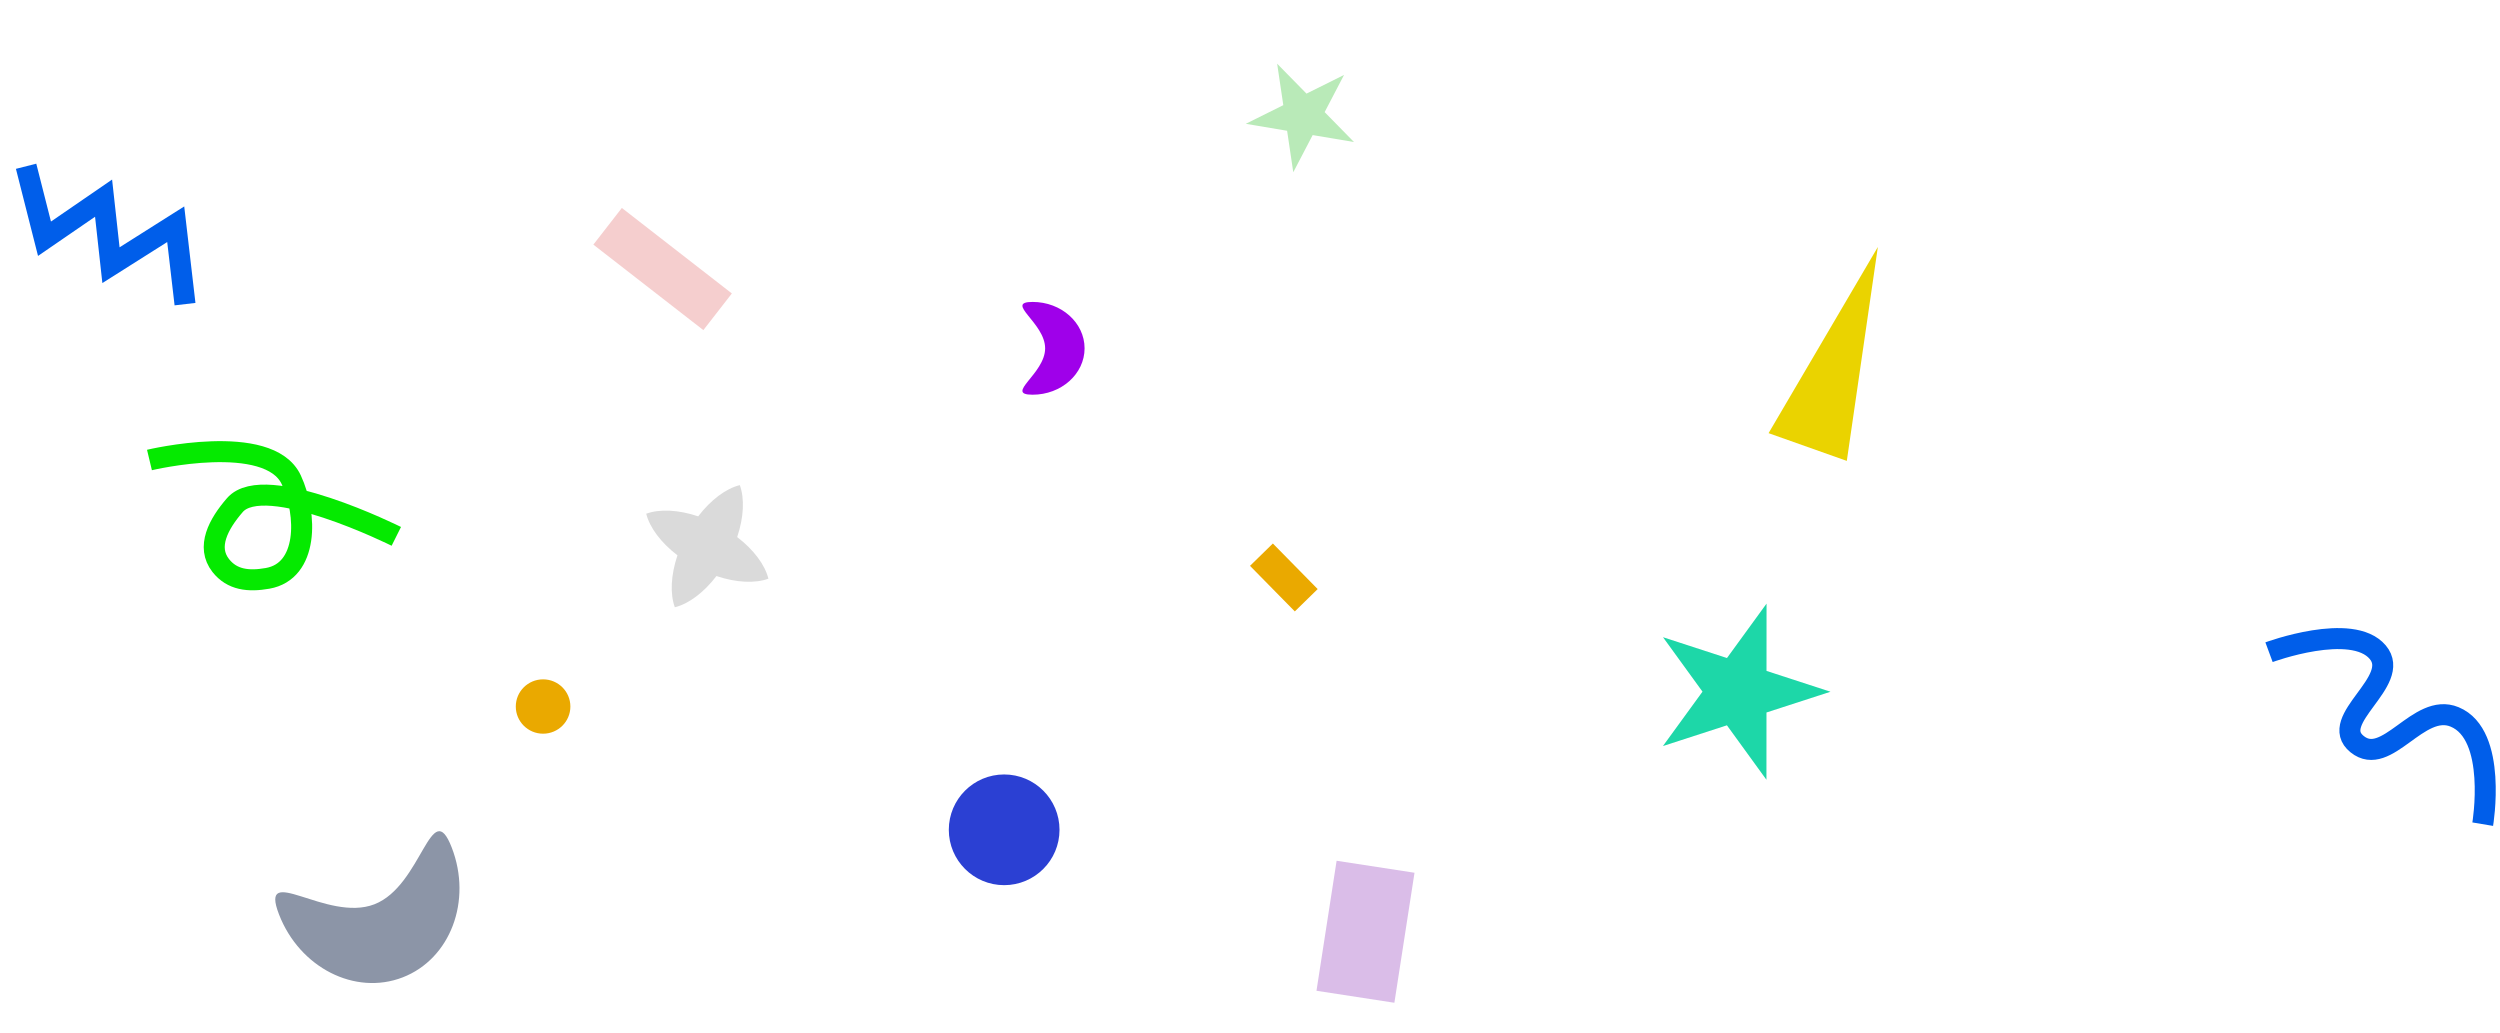 <svg width="184" height="76" viewBox="0 0 184 76" fill="none" xmlns="http://www.w3.org/2000/svg">
<rect width="4.705" height="2.353" transform="matrix(-0.701 -0.713 -0.715 0.699 96.981 43.356)" fill="#EAA900"/>
<rect width="5.803" height="9.685" transform="matrix(-0.988 -0.152 -0.153 0.988 104.108 64.234)" fill="#DABDE8"/>
<path d="M27.555 66.556C24.044 67.915 19.021 63.389 20.536 67.304C22.051 71.22 26.125 73.293 29.636 71.935C33.147 70.577 34.765 66.301 33.25 62.385C31.735 58.47 31.066 65.198 27.555 66.556Z" fill="#8C95A7"/>
<path fill-rule="evenodd" clip-rule="evenodd" d="M52.73 42.397C54.188 42.887 55.574 42.95 56.555 42.591C56.304 41.577 55.478 40.463 54.256 39.528C54.746 38.07 54.808 36.685 54.45 35.704C53.435 35.955 52.322 36.781 51.387 38.003C49.929 37.513 48.544 37.45 47.562 37.809C47.814 38.823 48.64 39.937 49.861 40.872C49.371 42.33 49.309 43.715 49.668 44.696C50.682 44.445 51.796 43.619 52.73 42.397Z" fill="#DADADA"/>
<rect width="10.249" height="3.416" transform="matrix(0.79 0.614 0.614 -0.79 43.671 18.004)" fill="#F5CECE"/>
<path d="M91.689 9.113L94.731 9.625L95.185 12.677L96.612 9.942L99.654 10.454L97.494 8.251L98.921 5.516L96.158 6.89L93.998 4.688L94.451 7.739L91.689 9.113Z" fill="#B9EAB8"/>
<path d="M138.21 18.178L130.167 31.88L135.925 33.922L138.21 18.178Z" fill="#EAD300"/>
<path d="M13.617 22.385L12.933 16.504L8.167 19.518L7.623 14.584L3.275 17.571L1.921 12.237" stroke="#005EEA" stroke-width="1.546"/>
<ellipse rx="2.009" ry="2" transform="matrix(-1 0 0 1 39.971 52)" fill="#EAA900"/>
<path d="M76.922 25.637C76.922 27.523 73.885 29.051 75.998 29.051C78.111 29.051 79.825 27.523 79.825 25.637C79.825 23.751 78.111 22.222 75.998 22.222C73.885 22.222 76.922 23.751 76.922 25.637Z" fill="#9F00EA"/>
<circle r="4.074" transform="matrix(-1 0 0 1 73.906 61.074)" fill="#2B40D3"/>
<path d="M122.396 46.898L125.304 50.906L122.391 54.91L127.102 53.383L130.01 57.391L130.013 52.439L134.724 50.912L130.015 49.379L130.018 44.426L127.105 48.431L122.396 46.898Z" fill="#1DD7A8"/>
<path d="M29.169 39.476C29.169 39.476 19.484 34.64 17.287 37.175C16.08 38.568 15.168 40.254 16.249 41.625C17.083 42.681 18.286 42.816 19.696 42.567C22.681 42.042 22.636 37.886 21.437 35.312C19.783 31.758 11 33.856 11 33.856" stroke="#05EA00" stroke-width="1.546"/>
<path d="M182.728 60.659C182.728 60.659 183.835 54.076 180.658 52.764C177.99 51.662 175.677 56.536 173.484 54.769C171.264 52.979 176.807 50.143 175.002 48.002C173.102 45.748 167 48.002 167 48.002" stroke="#005EEA" stroke-width="1.546"/>
</svg>
